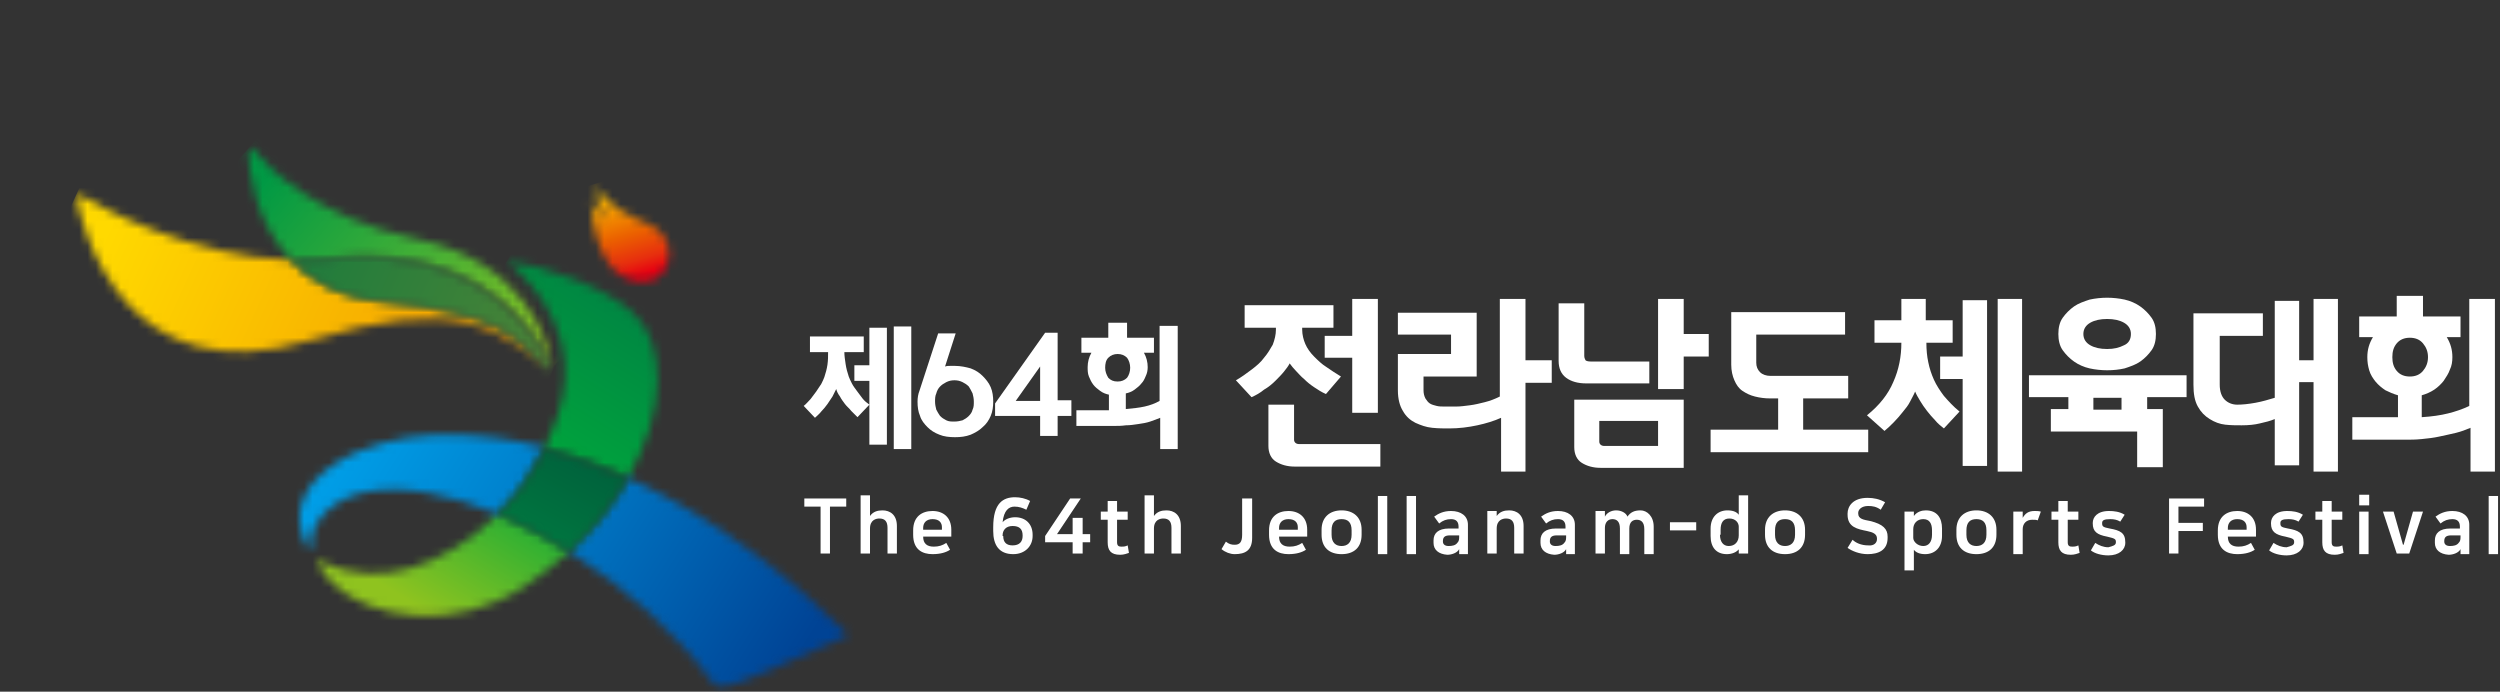 <svg width="300" height="83" viewBox="0 0 300 83" fill="none" xmlns="http://www.w3.org/2000/svg">
<rect x="0" y="0" width="300" height="83" fill="#333333" stroke="none"/>
<path d="M101.548 59.818V60.794H99.596V66.423H98.47V60.794H96.519V59.818H101.548Z" fill="white"/>
<path d="M107.628 63.12V66.423H106.502V63.346C106.502 62.595 106.202 62.22 105.526 62.22C105.151 62.22 104.4 62.37 104.4 63.421V66.423H103.274V59.443H104.4V61.919C104.775 61.394 105.301 61.244 105.901 61.244C106.802 61.244 107.628 61.769 107.628 63.12Z" fill="white"/>
<path d="M114.007 65.972C113.556 66.272 112.881 66.498 111.905 66.498C110.704 66.498 109.579 65.972 109.579 64.171V63.646C109.579 61.994 110.629 61.319 111.905 61.319C113.181 61.319 114.157 62.069 114.157 63.571V64.396H110.779C110.779 65.222 111.23 65.597 112.055 65.597C112.656 65.597 113.106 65.447 113.556 65.147L114.007 65.972ZM113.031 63.495V63.27C113.031 62.745 112.731 62.295 111.905 62.295C111.155 62.295 110.779 62.745 110.779 63.345V63.571H113.031V63.495Z" fill="white"/>
<path d="M123.164 61.169C122.714 60.944 122.263 60.793 121.738 60.793C121.062 60.793 120.462 61.244 120.312 62.67C120.612 62.294 121.212 62.069 121.813 62.069C123.089 62.069 123.914 62.895 123.914 64.171V64.321C123.914 65.522 123.014 66.498 121.588 66.498C119.862 66.498 119.186 65.372 119.186 63.721V63.27C119.186 60.343 120.387 59.668 121.813 59.668C122.413 59.668 123.089 59.818 123.614 60.118L123.164 61.169ZM120.387 64.321C120.387 65.072 120.762 65.447 121.513 65.447C122.338 65.447 122.714 64.996 122.714 64.321V64.246C122.714 63.495 122.338 63.12 121.513 63.12C120.687 63.12 120.312 63.645 120.312 64.246V64.321H120.387Z" fill="white"/>
<path d="M129.918 62.145V64.096H130.819V65.072H129.918V66.423H128.717V65.072H125.415V64.321L128.417 59.818H129.693L126.841 64.096H128.717V62.145H129.918Z" fill="white"/>
<path d="M132.921 62.37H132.095V61.395H132.921V60.118H134.047V61.395H135.323V62.37H134.047V65.072C134.047 65.522 134.272 65.597 134.572 65.597C134.797 65.597 135.022 65.597 135.323 65.447L135.473 66.348C135.247 66.423 134.872 66.573 134.422 66.573C133.296 66.573 132.921 66.048 132.921 65.072V62.37Z" fill="white"/>
<path d="M141.702 63.12V66.423H140.576V63.346C140.576 62.595 140.276 62.22 139.6 62.22C139.225 62.22 138.474 62.37 138.474 63.421V66.423H137.349V59.443H138.474V61.919C138.85 61.394 139.375 61.244 139.976 61.244C140.876 61.244 141.702 61.769 141.702 63.12Z" fill="white"/>
<path d="M149.057 59.818H150.258V64.546C150.258 66.047 149.433 66.498 148.157 66.498C147.631 66.498 147.031 66.273 146.581 65.897L147.106 64.997C147.481 65.297 147.781 65.372 148.157 65.372C148.757 65.372 149.057 65.072 149.057 64.171V59.818Z" fill="white"/>
<path d="M156.713 65.972C156.263 66.272 155.587 66.498 154.611 66.498C153.41 66.498 152.285 65.972 152.285 64.171V63.646C152.285 61.994 153.335 61.319 154.611 61.319C155.887 61.319 156.863 62.069 156.863 63.571V64.396H153.486C153.486 65.222 153.936 65.597 154.761 65.597C155.362 65.597 155.812 65.447 156.263 65.147L156.713 65.972ZM155.737 63.495V63.27C155.737 62.745 155.437 62.295 154.611 62.295C153.861 62.295 153.486 62.745 153.486 63.345V63.571H155.737V63.495Z" fill="white"/>
<path d="M158.589 64.171V63.571C158.589 62.07 159.565 61.244 160.991 61.244C162.417 61.244 163.393 62.07 163.393 63.571V64.171C163.393 65.672 162.492 66.498 160.991 66.498C159.49 66.498 158.589 65.672 158.589 64.171ZM162.192 64.171V63.646C162.192 62.67 161.742 62.295 160.991 62.295C160.241 62.295 159.79 62.67 159.79 63.646V64.171C159.79 65.147 160.316 65.522 160.991 65.522C161.667 65.522 162.192 65.147 162.192 64.171Z" fill="white"/>
<path d="M166.47 59.518H165.344V66.498H166.47V59.518Z" fill="white"/>
<path d="M169.922 59.518H168.796V66.498H169.922V59.518Z" fill="white"/>
<path d="M172.024 65.147V64.846C172.024 64.021 172.549 63.42 173.9 63.42H175.026V63.195C175.026 62.595 174.726 62.295 174.125 62.295C173.6 62.295 173.15 62.445 172.699 62.82L172.099 61.994C172.624 61.619 173.225 61.319 174.125 61.319C175.326 61.319 176.152 61.919 176.152 62.97V66.498H175.101V65.897C174.876 66.347 174.2 66.573 173.675 66.573C172.624 66.498 172.024 65.972 172.024 65.147ZM175.101 64.246H173.975C173.375 64.246 173.15 64.471 173.15 64.921V64.997C173.15 65.297 173.375 65.522 173.825 65.522C174.276 65.522 174.651 65.447 174.876 65.147C175.101 64.921 175.101 64.696 175.101 64.321V64.246Z" fill="white"/>
<path d="M182.831 63.121V66.423H181.705V63.346C181.705 62.595 181.405 62.22 180.73 62.22C180.354 62.22 179.604 62.37 179.604 63.421V66.423H178.478V61.319H179.604V61.92C179.979 61.394 180.504 61.244 181.105 61.244C182.006 61.244 182.831 61.77 182.831 63.121Z" fill="white"/>
<path d="M184.858 65.147V64.846C184.858 64.021 185.383 63.42 186.734 63.42H187.86V63.195C187.86 62.595 187.56 62.295 186.959 62.295C186.434 62.295 185.984 62.445 185.533 62.82L184.933 61.994C185.458 61.619 186.059 61.319 186.959 61.319C188.16 61.319 188.986 61.919 188.986 62.97V66.498H187.935V65.897C187.71 66.347 187.034 66.573 186.509 66.573C185.458 66.498 184.858 65.972 184.858 65.147ZM187.935 64.246H186.809C186.209 64.246 185.984 64.471 185.984 64.921V64.997C185.984 65.297 186.209 65.522 186.659 65.522C187.11 65.522 187.485 65.447 187.71 65.147C187.935 64.921 187.935 64.696 187.935 64.321V64.246Z" fill="white"/>
<path d="M198.443 63.196V66.498H197.317V63.496C197.317 62.595 196.867 62.37 196.416 62.37C195.966 62.37 195.516 62.595 195.516 63.421V66.498H194.39V63.421C194.39 62.595 194.015 62.295 193.489 62.295C192.964 62.295 192.589 62.67 192.589 63.346V66.423H191.463V61.319H192.589V61.995C192.814 61.544 193.339 61.244 193.94 61.244C194.54 61.244 195.141 61.544 195.291 61.995C195.666 61.469 196.116 61.244 196.867 61.244C197.617 61.244 198.443 61.92 198.443 63.196Z" fill="white"/>
<path d="M203.546 62.67H200.394V63.646H203.546V62.67Z" fill="white"/>
<path d="M208.725 65.822C208.425 66.273 207.824 66.498 207.224 66.498C205.948 66.498 205.272 65.672 205.272 64.321V63.421C205.272 62.07 206.098 61.244 207.299 61.244C208.125 61.244 208.5 61.544 208.65 61.769V59.443H209.776V66.423H208.65V65.822H208.725ZM206.398 64.171C206.398 64.997 206.774 65.522 207.449 65.522C208.2 65.522 208.65 64.997 208.65 64.246V63.195C208.65 62.745 208.275 62.22 207.524 62.22C206.774 62.22 206.473 62.745 206.473 63.571V64.171H206.398Z" fill="white"/>
<path d="M211.802 64.171V63.571C211.802 62.07 212.778 61.244 214.204 61.244C215.63 61.244 216.606 62.07 216.606 63.571V64.171C216.606 65.672 215.705 66.498 214.204 66.498C212.703 66.498 211.802 65.672 211.802 64.171ZM215.405 64.171V63.646C215.405 62.67 214.954 62.295 214.204 62.295C213.453 62.295 213.003 62.67 213.003 63.646V64.171C213.003 65.147 213.528 65.522 214.204 65.522C214.879 65.522 215.405 65.147 215.405 64.171Z" fill="white"/>
<path d="M225.237 64.696V64.621C225.237 64.096 224.787 63.871 224.036 63.721C222.91 63.495 221.709 63.27 221.709 61.769V61.619C221.709 60.793 222.31 59.743 224.111 59.743C224.862 59.743 225.537 59.893 226.213 60.268L225.687 61.169C225.162 60.793 224.712 60.718 224.186 60.718C223.361 60.718 222.985 61.169 222.985 61.544V61.619C222.985 62.294 223.661 62.37 224.411 62.52C225.988 62.895 226.513 63.495 226.513 64.396V64.546C226.513 66.047 225.387 66.498 224.111 66.498C223.136 66.498 222.235 66.122 221.709 65.747L222.31 64.771C222.685 65.147 223.361 65.447 224.186 65.447C224.862 65.522 225.237 65.147 225.237 64.696Z" fill="white"/>
<path d="M229.665 65.973V68.449H228.539V61.394H229.665V61.92C230.04 61.394 230.641 61.244 231.091 61.244C232.442 61.244 233.042 62.145 233.042 63.421V64.322C233.042 65.672 232.217 66.498 231.016 66.498C230.34 66.498 229.89 66.273 229.665 65.973ZM231.841 63.646C231.841 62.82 231.541 62.295 230.791 62.295C230.04 62.295 229.59 62.82 229.59 63.496V64.547C229.59 64.997 230.115 65.522 230.791 65.522C231.466 65.522 231.841 64.997 231.841 64.171V63.646Z" fill="white"/>
<path d="M234.769 64.171V63.571C234.769 62.07 235.744 61.244 237.17 61.244C238.596 61.244 239.572 62.07 239.572 63.571V64.171C239.572 65.672 238.671 66.498 237.17 66.498C235.669 66.498 234.769 65.672 234.769 64.171ZM238.371 64.171V63.646C238.371 62.67 237.921 62.295 237.17 62.295C236.42 62.295 235.969 62.67 235.969 63.646V64.171C235.969 65.147 236.495 65.522 237.17 65.522C237.846 65.522 238.371 65.147 238.371 64.171Z" fill="white"/>
<path d="M244.526 62.445C244.376 62.37 244.151 62.37 243.851 62.37C243.175 62.37 242.725 62.82 242.725 63.495V66.498H241.599V61.394H242.725V62.145C243.025 61.619 243.4 61.319 244.151 61.319C244.376 61.319 244.676 61.319 244.901 61.394L244.526 62.445Z" fill="white"/>
<path d="M246.927 62.37H246.177V61.395H247.002V60.118H248.128V61.395H249.404V62.37H248.128V65.072C248.128 65.522 248.353 65.597 248.654 65.597C248.879 65.597 249.104 65.597 249.404 65.447L249.554 66.348C249.329 66.423 248.954 66.573 248.503 66.573C247.378 66.573 247.002 66.048 247.002 65.072V62.37H246.927Z" fill="white"/>
<path d="M253.908 65.072C253.908 64.696 253.833 64.621 252.857 64.396C251.656 64.171 251.131 63.796 251.131 62.82V62.745C251.131 62.069 251.656 61.319 253.082 61.319C253.683 61.319 254.358 61.394 254.959 61.769L254.433 62.595C254.058 62.37 253.683 62.295 253.232 62.295C252.482 62.295 252.257 62.445 252.257 62.745V62.82C252.257 63.195 252.407 63.27 253.157 63.42C254.433 63.646 255.034 63.946 255.034 65.072V65.147C255.034 65.972 254.283 66.648 253.007 66.648C252.182 66.648 251.356 66.423 250.906 66.047L251.431 65.147C251.881 65.447 252.407 65.672 253.007 65.672C253.533 65.522 253.908 65.447 253.908 65.072Z" fill="white"/>
<path d="M260.287 66.423V59.818H264.49V60.794H261.413V62.745H264.34V63.721H261.413V66.423H260.287Z" fill="white"/>
<path d="M270.569 65.972C270.119 66.272 269.443 66.498 268.468 66.498C267.267 66.498 266.141 65.972 266.141 64.171V63.646C266.141 61.994 267.192 61.319 268.468 61.319C269.744 61.319 270.719 62.069 270.719 63.571V64.396H267.342C267.342 65.222 267.792 65.597 268.618 65.597C269.218 65.597 269.669 65.447 270.119 65.147L270.569 65.972ZM269.594 63.495V63.27C269.594 62.745 269.293 62.295 268.468 62.295C267.717 62.295 267.342 62.745 267.342 63.345V63.571H269.594V63.495Z" fill="white"/>
<path d="M275.298 65.072C275.298 64.696 275.223 64.621 274.247 64.396C273.046 64.171 272.521 63.796 272.521 62.82V62.745C272.521 62.069 273.046 61.319 274.472 61.319C275.073 61.319 275.748 61.394 276.349 61.769L275.823 62.595C275.448 62.37 275.073 62.295 274.623 62.295C273.872 62.295 273.647 62.445 273.647 62.745V62.82C273.647 63.195 273.797 63.27 274.548 63.42C275.823 63.646 276.424 63.946 276.424 65.072V65.147C276.424 65.972 275.673 66.648 274.397 66.648C273.572 66.648 272.746 66.423 272.296 66.047L272.821 65.147C273.272 65.447 273.797 65.672 274.397 65.672C274.923 65.522 275.298 65.447 275.298 65.072Z" fill="white"/>
<path d="M278.675 62.37H277.85V61.395H278.675V60.118H279.801V61.395H281.077V62.37H279.801V65.072C279.801 65.522 280.026 65.597 280.326 65.597C280.552 65.597 280.777 65.597 281.077 65.447L281.227 66.348C281.002 66.423 280.627 66.573 280.176 66.573C279.05 66.573 278.675 66.048 278.675 65.072V62.37Z" fill="white"/>
<path d="M283.104 59.368H284.304V60.644H283.104V59.368ZM283.104 61.394H284.229V66.498H283.104V61.394Z" fill="white"/>
<path d="M287.607 66.423L285.956 61.394H287.232L288.358 65.372H288.433L289.559 61.394H290.76L289.108 66.423H287.607Z" fill="white"/>
<path d="M292.186 65.147V64.846C292.186 64.021 292.711 63.42 294.062 63.42H295.188V63.195C295.188 62.595 294.888 62.295 294.287 62.295C293.762 62.295 293.311 62.445 292.861 62.82L292.261 61.994C292.786 61.619 293.386 61.319 294.287 61.319C295.488 61.319 296.314 61.919 296.314 62.97V66.498H295.263V65.897C295.038 66.347 294.362 66.573 293.837 66.573C292.786 66.498 292.186 65.972 292.186 65.147ZM295.263 64.246H294.137C293.537 64.246 293.311 64.471 293.311 64.921V64.997C293.311 65.297 293.537 65.522 293.987 65.522C294.437 65.522 294.812 65.447 295.038 65.147C295.263 64.921 295.263 64.696 295.263 64.321V64.246Z" fill="white"/>
<path d="M299.765 59.518H298.64V66.498H299.765V59.518Z" fill="white"/>
<path d="M149.282 36.627H160.015V39.328H156.262V39.554C156.262 40.154 156.412 40.755 156.638 41.28C156.863 41.805 157.238 42.331 157.688 42.781C158.139 43.231 158.589 43.682 159.189 44.057C159.715 44.432 160.315 44.807 160.916 45.183L159.114 47.284C158.589 47.059 158.139 46.759 157.688 46.459C157.238 46.158 156.863 45.858 156.488 45.483C156.112 45.183 155.812 44.807 155.512 44.507C155.212 44.207 154.986 43.907 154.761 43.607C154.611 43.907 154.386 44.207 154.086 44.582C153.786 44.958 153.41 45.333 153.035 45.708C152.66 46.083 152.209 46.459 151.684 46.759C151.234 47.134 150.708 47.434 150.183 47.66L148.307 45.633C148.982 45.258 149.583 44.807 150.183 44.357C150.783 43.907 151.309 43.456 151.684 42.931C152.134 42.406 152.435 41.88 152.735 41.355C152.96 40.755 153.11 40.154 153.11 39.554V39.328H149.357V36.627H149.282ZM165.494 55.99H155.362C154.461 55.99 153.711 55.765 153.11 55.39C152.51 55.015 152.209 54.339 152.209 53.514V48.56H155.287V52.763C155.287 53.063 155.512 53.289 155.887 53.289H165.644V55.99H165.494ZM158.964 40.304H162.267V35.876H165.344V49.536H162.267V42.931H158.964V40.304Z" fill="white"/>
<path d="M177.202 45.183H170.823V46.834C170.823 47.209 170.898 47.509 171.048 47.81C171.198 48.035 171.348 48.26 171.573 48.41C171.799 48.56 172.099 48.635 172.399 48.71C172.699 48.785 172.999 48.785 173.375 48.785C173.75 48.785 174.2 48.785 174.726 48.785C175.251 48.785 175.776 48.71 176.377 48.635C176.977 48.56 177.578 48.41 178.178 48.26C178.779 48.11 179.379 47.885 179.979 47.584V35.876H183.057V43.231H186.209V45.933H183.057V56.591H180.13V50.136C179.304 50.512 178.328 50.812 177.277 51.037C176.227 51.262 175.101 51.412 173.9 51.412C173.3 51.412 172.624 51.412 171.874 51.337C171.123 51.262 170.523 51.037 169.847 50.737C169.247 50.437 168.721 49.986 168.346 49.311C167.971 48.71 167.746 47.885 167.746 46.834V42.481H174.125V40.154H167.746V37.527H177.202V45.183Z" fill="white"/>
<path d="M197.918 43.381V46.008H190.337C189.361 46.008 188.536 45.783 187.935 45.333C187.335 44.883 187.035 44.207 187.035 43.306V36.401H190.112V42.706C190.112 42.931 190.187 43.081 190.262 43.231C190.337 43.306 190.562 43.381 190.862 43.381H197.918ZM188.911 47.96H202.045V56.141H192.063C191.163 56.141 190.412 55.916 189.812 55.54C189.211 55.165 188.911 54.489 188.911 53.664V47.96ZM198.968 53.514V50.512H191.913V52.988C191.913 53.289 192.138 53.514 192.514 53.514H198.968ZM202.045 42.706V46.684H198.968V35.876H202.045V40.079H205.048V42.781H202.045V42.706Z" fill="white"/>
<path d="M210.751 40.078V43.531C210.751 43.981 210.902 44.356 211.202 44.657C211.502 44.957 211.952 45.107 212.478 45.107H221.784V47.809H216.38V51.562H224.186V54.264H205.272V51.562H213.378V47.809H212.403C211.802 47.809 211.202 47.734 210.601 47.584C210.001 47.434 209.551 47.209 209.1 46.908C208.65 46.608 208.35 46.158 208.125 45.632C207.899 45.107 207.749 44.507 207.749 43.756V37.452H221.409V40.154H210.751V40.078Z" fill="white"/>
<path d="M233.268 51.412C232.892 51.112 232.517 50.812 232.217 50.437C231.842 50.061 231.542 49.686 231.241 49.311C230.941 48.935 230.641 48.485 230.416 48.11C230.191 47.735 229.965 47.359 229.815 46.984C229.665 47.359 229.44 47.735 229.215 48.185C228.99 48.635 228.689 49.011 228.314 49.461C228.014 49.836 227.639 50.286 227.263 50.662C226.888 51.037 226.513 51.412 226.138 51.712L224.036 49.836C225.537 48.635 226.588 47.284 227.188 45.858C227.864 44.357 228.164 42.781 228.164 41.13H224.937V38.428H228.164V35.876H231.091V38.428H234.319V41.13H231.166C231.166 41.955 231.241 42.781 231.391 43.456C231.542 44.207 231.767 44.883 232.067 45.558C232.367 46.233 232.817 46.909 233.268 47.509C233.793 48.11 234.394 48.785 235.144 49.386L233.268 51.412ZM238.447 55.916H235.519V45.483H232.817V42.781H235.519V36.026H238.447V55.916ZM239.722 35.876H242.65V56.591H239.722V35.876Z" fill="white"/>
<path d="M256.459 56.14V51.787H246.102V49.085H248.204V47.659H243.475V45.032H262.389V47.659H257.66V49.085H259.537V56.065H256.459V56.14ZM252.857 44.432C252.181 44.432 251.431 44.357 250.755 44.207C250.08 44.057 249.404 43.756 248.879 43.381C248.354 43.006 247.903 42.556 247.528 42.03C247.153 41.505 247.003 40.829 247.003 40.079C247.003 39.328 247.153 38.653 247.528 38.127C247.903 37.602 248.354 37.152 248.879 36.776C249.404 36.401 250.08 36.176 250.755 35.951C251.431 35.801 252.181 35.726 252.857 35.726C253.532 35.726 254.283 35.801 254.958 35.951C255.634 36.101 256.309 36.401 256.835 36.776C257.36 37.152 257.81 37.602 258.186 38.127C258.561 38.653 258.711 39.328 258.711 40.079C258.711 40.829 258.561 41.505 258.186 42.03C257.81 42.556 257.36 43.006 256.835 43.381C256.309 43.756 255.634 43.981 254.958 44.207C254.283 44.357 253.607 44.432 252.857 44.432ZM255.709 40.079C255.709 39.478 255.409 39.028 254.883 38.728C254.358 38.428 253.682 38.277 252.857 38.277C252.031 38.277 251.356 38.428 250.83 38.728C250.305 39.028 250.005 39.478 250.005 40.079C250.005 40.679 250.305 41.13 250.83 41.43C251.356 41.73 252.031 41.88 252.857 41.88C253.682 41.88 254.283 41.73 254.883 41.43C255.409 41.205 255.709 40.754 255.709 40.079ZM251.206 49.16H254.583V47.734H251.206V49.16Z" fill="white"/>
<path d="M266.367 46.158C266.367 46.984 266.592 47.584 266.967 47.96C267.342 48.335 267.868 48.56 268.468 48.56C269.069 48.56 269.819 48.485 270.645 48.335C271.47 48.185 272.221 47.96 272.971 47.735V36.101H275.898V43.231H277.625V35.876H280.552V56.591H277.625V45.858H275.898V55.84H272.971V50.286C272.446 50.512 271.846 50.662 271.17 50.812C270.57 50.962 269.819 51.037 268.993 51.037C268.393 51.037 267.718 51.037 267.042 50.962C266.367 50.887 265.766 50.662 265.166 50.286C264.565 49.911 264.115 49.461 263.74 48.785C263.364 48.11 263.214 47.284 263.214 46.158V37.602H271.545V40.304H266.367V46.158Z" fill="white"/>
<path d="M299.465 56.591H296.463V51.337C295.938 51.562 295.337 51.787 294.737 51.937C294.061 52.087 293.461 52.237 292.71 52.388C292.035 52.538 291.359 52.613 290.609 52.688C289.858 52.763 289.258 52.763 288.657 52.763H282.278V50.061H287.757V47.434C287.231 47.284 286.706 47.059 286.256 46.834C285.805 46.533 285.43 46.233 285.055 45.783C284.755 45.408 284.454 44.957 284.304 44.432C284.154 43.907 284.079 43.456 284.079 42.856C284.079 41.955 284.304 41.205 284.755 40.454H283.103V37.977H287.607V35.501H290.759V37.977H295.262V40.454H293.611C294.061 41.205 294.286 41.955 294.286 42.856C294.286 43.381 294.211 43.907 293.986 44.357C293.836 44.807 293.536 45.258 293.236 45.708C292.936 46.083 292.56 46.458 292.11 46.759C291.66 47.059 291.134 47.284 290.609 47.434V50.061C291.81 49.986 292.86 49.836 293.761 49.611C294.662 49.386 295.562 49.085 296.313 48.71V35.876H299.39V56.591H299.465ZM291.359 42.856C291.359 42.18 291.134 41.655 290.759 41.205C290.384 40.754 289.858 40.529 289.183 40.529C288.507 40.529 287.982 40.754 287.607 41.205C287.231 41.655 287.081 42.18 287.081 42.856C287.081 43.531 287.231 44.057 287.607 44.507C287.982 44.957 288.507 45.182 289.183 45.182C289.858 45.182 290.384 44.957 290.759 44.507C291.134 44.057 291.359 43.531 291.359 42.856Z" fill="white"/>
<path d="M102.899 50.061C102.674 49.836 102.374 49.535 102.148 49.31C101.923 49.01 101.623 48.785 101.398 48.485C101.173 48.184 100.948 47.884 100.797 47.584C100.572 47.284 100.422 46.984 100.347 46.683C100.197 46.984 100.047 47.284 99.897 47.584C99.672 47.884 99.522 48.184 99.296 48.485C99.071 48.785 98.846 49.085 98.546 49.385C98.321 49.685 98.02 49.911 97.795 50.136L96.444 48.71C96.745 48.485 96.97 48.184 97.27 47.884C97.495 47.584 97.72 47.284 97.945 46.984C98.171 46.683 98.321 46.383 98.546 46.083C98.696 45.783 98.846 45.483 98.921 45.257C99.071 44.807 99.221 44.282 99.296 43.756C99.371 43.231 99.371 42.706 99.371 42.255H97.195V40.379H103.65V42.255H101.323C101.323 42.706 101.398 43.156 101.473 43.681C101.548 44.207 101.698 44.732 101.848 45.182C101.923 45.407 102.073 45.708 102.223 46.008C102.374 46.308 102.599 46.608 102.824 46.908C103.049 47.209 103.274 47.509 103.499 47.809C103.725 48.109 104.025 48.335 104.325 48.56L102.899 50.061ZM106.427 53.363H104.325V45.708H102.524V43.831H104.325V39.328H106.427V53.363ZM107.252 39.178H109.354V53.889H107.252V39.178Z" fill="white"/>
<path d="M114.682 40.004L113.406 43.982C113.632 43.907 113.782 43.907 114.007 43.907C114.232 43.907 114.382 43.907 114.607 43.907C115.283 43.907 115.958 44.057 116.484 44.207C117.084 44.432 117.534 44.732 117.91 45.108C118.285 45.483 118.66 45.933 118.885 46.459C119.11 46.984 119.186 47.584 119.186 48.185C119.186 48.785 119.11 49.386 118.885 49.911C118.66 50.437 118.36 50.887 117.91 51.262C117.534 51.637 117.009 51.938 116.484 52.163C115.883 52.388 115.283 52.463 114.607 52.463C113.932 52.463 113.256 52.388 112.731 52.163C112.13 51.938 111.68 51.637 111.305 51.262C110.93 50.887 110.554 50.437 110.404 49.911C110.179 49.386 110.104 48.86 110.104 48.185C110.104 47.734 110.179 47.284 110.329 46.909L112.581 40.004H114.682ZM114.532 45.633C114.157 45.633 113.857 45.708 113.556 45.858C113.256 46.008 113.031 46.158 112.806 46.384C112.581 46.609 112.431 46.909 112.356 47.209C112.206 47.509 112.206 47.885 112.206 48.185C112.206 48.56 112.281 48.86 112.356 49.161C112.506 49.461 112.656 49.686 112.806 49.911C113.031 50.136 113.256 50.286 113.556 50.437C113.857 50.587 114.157 50.587 114.532 50.587C114.907 50.587 115.208 50.511 115.508 50.437C115.808 50.286 116.033 50.136 116.258 49.911C116.484 49.686 116.634 49.461 116.709 49.161C116.859 48.86 116.859 48.56 116.859 48.185C116.859 47.81 116.784 47.509 116.709 47.209C116.559 46.909 116.409 46.609 116.258 46.384C116.033 46.158 115.808 46.008 115.508 45.858C115.208 45.708 114.907 45.633 114.532 45.633Z" fill="white"/>
<path d="M119.411 48.41L125.415 39.929H126.916V48.035H128.567V49.911H126.916V52.313H124.815V49.911H119.411V48.41ZM124.815 48.11V43.982L121.887 48.11H124.815Z" fill="white"/>
<path d="M141.401 53.889H139.225V50.136C138.849 50.286 138.474 50.436 138.024 50.586C137.574 50.736 137.123 50.812 136.598 50.886C136.072 50.962 135.622 51.037 135.097 51.037C134.571 51.112 134.121 51.112 133.671 51.112H129.167V49.235H133.07V47.359C132.695 47.284 132.32 47.134 132.02 46.909C131.719 46.684 131.419 46.458 131.194 46.158C130.969 45.858 130.819 45.558 130.669 45.182C130.518 44.807 130.518 44.432 130.518 44.057C130.518 43.456 130.669 42.856 130.969 42.33H129.768V40.529H132.995V38.728H135.247V40.529H138.474V42.33H137.273C137.574 42.856 137.724 43.456 137.724 44.057C137.724 44.432 137.649 44.807 137.498 45.107C137.348 45.483 137.198 45.783 136.973 46.008C136.748 46.308 136.448 46.533 136.147 46.759C135.847 46.984 135.472 47.134 135.097 47.209V49.085C135.922 49.01 136.673 48.935 137.348 48.785C138.024 48.635 138.624 48.41 139.15 48.109V39.103H141.326V53.889H141.401ZM135.622 44.132C135.622 43.681 135.472 43.231 135.247 42.931C134.947 42.631 134.571 42.48 134.121 42.48C133.671 42.48 133.295 42.631 132.995 42.931C132.695 43.231 132.62 43.681 132.62 44.132C132.62 44.582 132.77 44.957 132.995 45.333C133.295 45.633 133.596 45.783 134.121 45.783C134.571 45.783 134.947 45.633 135.247 45.333C135.472 45.032 135.622 44.582 135.622 44.132Z" fill="white"/>
<mask id="mask0_1_2073" style="mask-type:luminance" maskUnits="userSpaceOnUse" x="9" y="23" width="57" height="22">
<path d="M9.157 23.717C9.907 27.62 15.011 47.584 37.302 40.829C54.339 35.651 59.818 39.103 65.823 44.357C65.898 44.432 65.898 44.432 65.973 44.432C65.898 44.432 65.823 44.432 65.823 44.357C61.77 40.604 61.019 37.752 45.783 36.176C40.755 35.651 37.302 33.699 34.9 31.223C22.817 30.772 12.159 24.918 9.607 23.417C9.532 23.417 9.532 23.342 9.457 23.342C9.307 23.342 9.157 23.492 9.157 23.717Z" fill="white"/>
</mask>
<g mask="url(#mask0_1_2073)">
<path d="M18.914 1.951L75.129 27.545L56.215 69.05L0 43.456L18.914 1.951Z" fill="url(#paint0_linear_1_2073)"/>
</g>
<mask id="mask1_1_2073" style="mask-type:luminance" maskUnits="userSpaceOnUse" x="66" y="44" width="1" height="1">
<path d="M66.272 44.281C66.272 44.206 66.272 44.206 66.272 44.132C66.347 44.206 66.347 44.281 66.272 44.281Z" fill="white"/>
</mask>
<g mask="url(#mask1_1_2073)">
<path d="M66.272 44.132H66.421L66.347 44.281H66.198L66.272 44.132Z" fill="url(#paint1_linear_1_2073)"/>
</g>
<mask id="mask2_1_2073" style="mask-type:luminance" maskUnits="userSpaceOnUse" x="66" y="44" width="1" height="1">
<path d="M66.197 44.43C66.271 44.43 66.271 44.357 66.271 44.357L66.197 44.43Z" fill="white"/>
</mask>
<g mask="url(#mask2_1_2073)">
<path d="M66.197 44.282L66.346 44.357L66.271 44.431H66.123L66.197 44.282Z" fill="url(#paint2_linear_1_2073)"/>
</g>
<mask id="mask3_1_2073" style="mask-type:luminance" maskUnits="userSpaceOnUse" x="29" y="17" width="38" height="28">
<path d="M29.796 18.088C29.871 20.415 30.547 26.644 34.9 31.147C36.626 31.222 38.278 31.147 40.004 30.997C57.867 29.121 64.546 40.229 66.273 43.981V44.057C65.822 41.205 63.27 31.448 49.986 28.671C37.902 26.119 31.973 19.964 30.322 17.863C30.247 17.788 30.172 17.788 30.097 17.788C29.947 17.788 29.796 17.938 29.796 18.088Z" fill="white"/>
</mask>
<g mask="url(#mask3_1_2073)">
<path d="M51.037 61.92L16.662 33.099L45.108 6.10352e-05L79.482 28.821L51.037 61.92Z" fill="url(#paint3_linear_1_2073)"/>
</g>
<mask id="mask4_1_2073" style="mask-type:luminance" maskUnits="userSpaceOnUse" x="34" y="30" width="33" height="15">
<path d="M40.004 31.072C38.277 31.222 36.551 31.297 34.9 31.222C37.227 33.699 40.679 35.726 45.783 36.176C61.019 37.752 61.769 40.604 65.822 44.357C65.897 44.432 65.897 44.432 65.972 44.432C66.047 44.432 66.047 44.432 66.122 44.432C66.197 44.432 66.197 44.357 66.197 44.357C66.197 44.282 66.197 44.282 66.197 44.207V44.132C64.621 40.679 58.767 30.922 43.831 30.922C42.706 30.847 41.43 30.922 40.004 31.072Z" fill="white"/>
</mask>
<g mask="url(#mask4_1_2073)">
<path d="M40.304 18.989L71.452 33.174L60.944 56.291L29.722 42.105L40.304 18.989Z" fill="url(#paint4_linear_1_2073)"/>
</g>
<mask id="mask5_1_2073" style="mask-type:luminance" maskUnits="userSpaceOnUse" x="70" y="22" width="11" height="12">
<path d="M71.901 24.318C72.202 25.368 72.652 26.194 72.727 26.419C72.052 25.894 71.301 24.768 70.926 24.092C70.926 24.092 71.001 32.799 76.255 33.699C76.48 33.699 76.63 33.774 76.855 33.774C77.831 33.849 78.806 33.549 79.482 32.724C81.058 30.922 80.233 27.995 78.056 27.02C75.579 25.894 72.727 24.768 71.601 22.216C71.526 22.216 71.676 23.492 71.901 24.318Z" fill="white"/>
</mask>
<g mask="url(#mask5_1_2073)">
<path d="M80.233 19.364L84.286 32.874L71.752 36.702L67.699 23.192L80.233 19.364Z" fill="url(#paint5_linear_1_2073)"/>
</g>
<mask id="mask6_1_2073" style="mask-type:luminance" maskUnits="userSpaceOnUse" x="38" y="61" width="31" height="13">
<path d="M49.085 68.224C46.083 69.05 42.405 69.275 38.428 67.323C38.352 67.249 38.277 67.249 38.202 67.173C38.127 67.173 38.052 67.249 38.052 67.323C38.428 68.299 39.103 69.2 39.929 70.025C44.282 74.228 54.489 75.955 62.895 70.401C64.847 69.05 66.648 67.699 68.299 66.198C65.447 64.396 62.595 62.895 59.743 61.694C56.591 64.847 52.838 67.173 49.085 68.224Z" fill="white"/>
</mask>
<g mask="url(#mask6_1_2073)">
<path d="M31.672 72.127L46.308 48.26L74.603 65.672L59.968 89.464L31.672 72.127Z" fill="url(#paint6_linear_1_2073)"/>
</g>
<mask id="mask7_1_2073" style="mask-type:luminance" maskUnits="userSpaceOnUse" x="60" y="31" width="19" height="27">
<path d="M65.147 36.101C69.425 42.781 67.849 48.71 65.297 53.739C68.749 54.639 72.127 55.915 75.354 57.341C80.007 49.235 80.007 41.054 75.879 37.452C72.352 34.3 65.072 31.823 60.944 31.373C60.794 31.373 63.646 33.699 65.147 36.101Z" fill="white"/>
</mask>
<g mask="url(#mask7_1_2073)">
<path d="M49.235 50.211L66.047 22.817L91.64 38.503L74.753 65.897L49.235 50.211Z" fill="url(#paint7_linear_1_2073)"/>
</g>
<mask id="mask8_1_2073" style="mask-type:luminance" maskUnits="userSpaceOnUse" x="35" y="52" width="31" height="15">
<path d="M51.487 52.238C48.335 52.388 43.532 53.439 40.154 55.69C36.551 58.017 34.6 61.62 37.002 65.823C37.152 66.123 37.302 66.123 37.302 65.747C37.227 64.772 37.602 63.571 37.902 62.97C38.953 61.019 41.355 59.518 43.757 59.068C48.185 58.167 53.814 59.218 59.743 61.694C61.394 60.043 62.895 58.167 64.021 56.066C64.472 55.315 64.922 54.489 65.297 53.664C61.544 52.688 57.717 52.163 53.814 52.163C53.063 52.163 52.313 52.238 51.487 52.238Z" fill="white"/>
</mask>
<g mask="url(#mask8_1_2073)">
<path d="M42.631 39.553L71.827 55.84L57.342 78.806L28.145 62.52L42.631 39.553Z" fill="url(#paint8_linear_1_2073)"/>
</g>
<mask id="mask9_1_2073" style="mask-type:luminance" maskUnits="userSpaceOnUse" x="68" y="57" width="34" height="26">
<path d="M68.299 66.197C74.829 70.325 81.058 75.804 85.561 81.959C85.786 82.259 86.087 82.334 86.387 82.334C88.789 82.409 94.192 79.482 101.398 76.405H101.473C101.623 76.33 101.698 76.18 101.623 76.029C101.623 76.029 101.623 76.029 101.548 75.954C95.994 70.4 86.612 62.445 75.354 57.341C73.703 60.343 71.301 63.42 68.299 66.197Z" fill="white"/>
</mask>
<g mask="url(#mask9_1_2073)">
<path d="M76.93 43.531L113.481 63.871L93.066 96.219L56.515 75.954L76.93 43.531Z" fill="url(#paint9_linear_1_2073)"/>
</g>
<mask id="mask10_1_2073" style="mask-type:luminance" maskUnits="userSpaceOnUse" x="59" y="53" width="17" height="14">
<path d="M64.021 56.14C62.82 58.242 61.394 60.118 59.743 61.769C62.595 62.97 65.447 64.471 68.299 66.272C71.376 63.495 73.703 60.418 75.429 57.416C72.202 55.915 68.825 54.714 65.372 53.813C64.922 54.564 64.472 55.39 64.021 56.14Z" fill="white"/>
</mask>
<g mask="url(#mask10_1_2073)">
<path d="M80.608 56.516L71.902 72.802L54.489 63.421L63.271 47.134L80.608 56.516Z" fill="url(#paint10_linear_1_2073)"/>
</g>
<defs>
<linearGradient id="paint0_linear_1_2073" x1="14.121" y1="24.795" x2="63.115" y2="47.097" gradientUnits="userSpaceOnUse">
<stop stop-color="#FFD900"/>
<stop offset="1" stop-color="#F39800"/>
</linearGradient>
<linearGradient id="paint1_linear_1_2073" x1="16.19" y1="21.381" x2="64.77" y2="43.495" gradientUnits="userSpaceOnUse">
<stop stop-color="#FFD900"/>
<stop offset="1" stop-color="#F39800"/>
</linearGradient>
<linearGradient id="paint2_linear_1_2073" x1="16.117" y1="21.54" x2="64.697" y2="43.653" gradientUnits="userSpaceOnUse">
<stop stop-color="#FFD900"/>
<stop offset="1" stop-color="#F39800"/>
</linearGradient>
<linearGradient id="paint3_linear_1_2073" x1="65.175" y1="45.365" x2="34.179" y2="18.746" gradientUnits="userSpaceOnUse">
<stop stop-color="#8FC31F"/>
<stop offset="0.497" stop-color="#45B035"/>
<stop offset="1" stop-color="#009944"/>
</linearGradient>
<linearGradient id="paint4_linear_1_2073" x1="15.545" y1="21.671" x2="64.538" y2="43.972" gradientUnits="userSpaceOnUse">
<stop stop-color="#007540"/>
<stop offset="1" stop-color="#4A8437"/>
</linearGradient>
<linearGradient id="paint5_linear_1_2073" x1="74.343" y1="22.64" x2="77.415" y2="32.83" gradientUnits="userSpaceOnUse">
<stop stop-color="#FABE00"/>
<stop offset="0.527" stop-color="#EB6100"/>
<stop offset="0.829" stop-color="#E72E0E"/>
<stop offset="1" stop-color="#E60012"/>
</linearGradient>
<linearGradient id="paint6_linear_1_2073" x1="50.559" y1="73.085" x2="72.946" y2="36.62" gradientUnits="userSpaceOnUse">
<stop stop-color="#8FC31F"/>
<stop offset="0.503" stop-color="#00A73C"/>
<stop offset="1" stop-color="#008842"/>
</linearGradient>
<linearGradient id="paint7_linear_1_2073" x1="52.182" y1="74.081" x2="74.569" y2="37.616" gradientUnits="userSpaceOnUse">
<stop stop-color="#8FC31F"/>
<stop offset="0.503" stop-color="#00A73C"/>
<stop offset="1" stop-color="#008842"/>
</linearGradient>
<linearGradient id="paint8_linear_1_2073" x1="39.852" y1="53.556" x2="91.311" y2="85.993" gradientUnits="userSpaceOnUse">
<stop stop-color="#00A0E9"/>
<stop offset="0.491" stop-color="#0075C2"/>
<stop offset="0.921" stop-color="#003F8E"/>
<stop offset="1" stop-color="#003686"/>
</linearGradient>
<linearGradient id="paint9_linear_1_2073" x1="43.946" y1="47.059" x2="95.405" y2="79.497" gradientUnits="userSpaceOnUse">
<stop stop-color="#00A0E9"/>
<stop offset="0.491" stop-color="#0075C2"/>
<stop offset="1" stop-color="#004395"/>
</linearGradient>
<linearGradient id="paint10_linear_1_2073" x1="70.443" y1="54.637" x2="65.643" y2="63.553" gradientUnits="userSpaceOnUse">
<stop stop-color="#00613C"/>
<stop offset="1" stop-color="#00733F"/>
</linearGradient>
</defs>
</svg>
